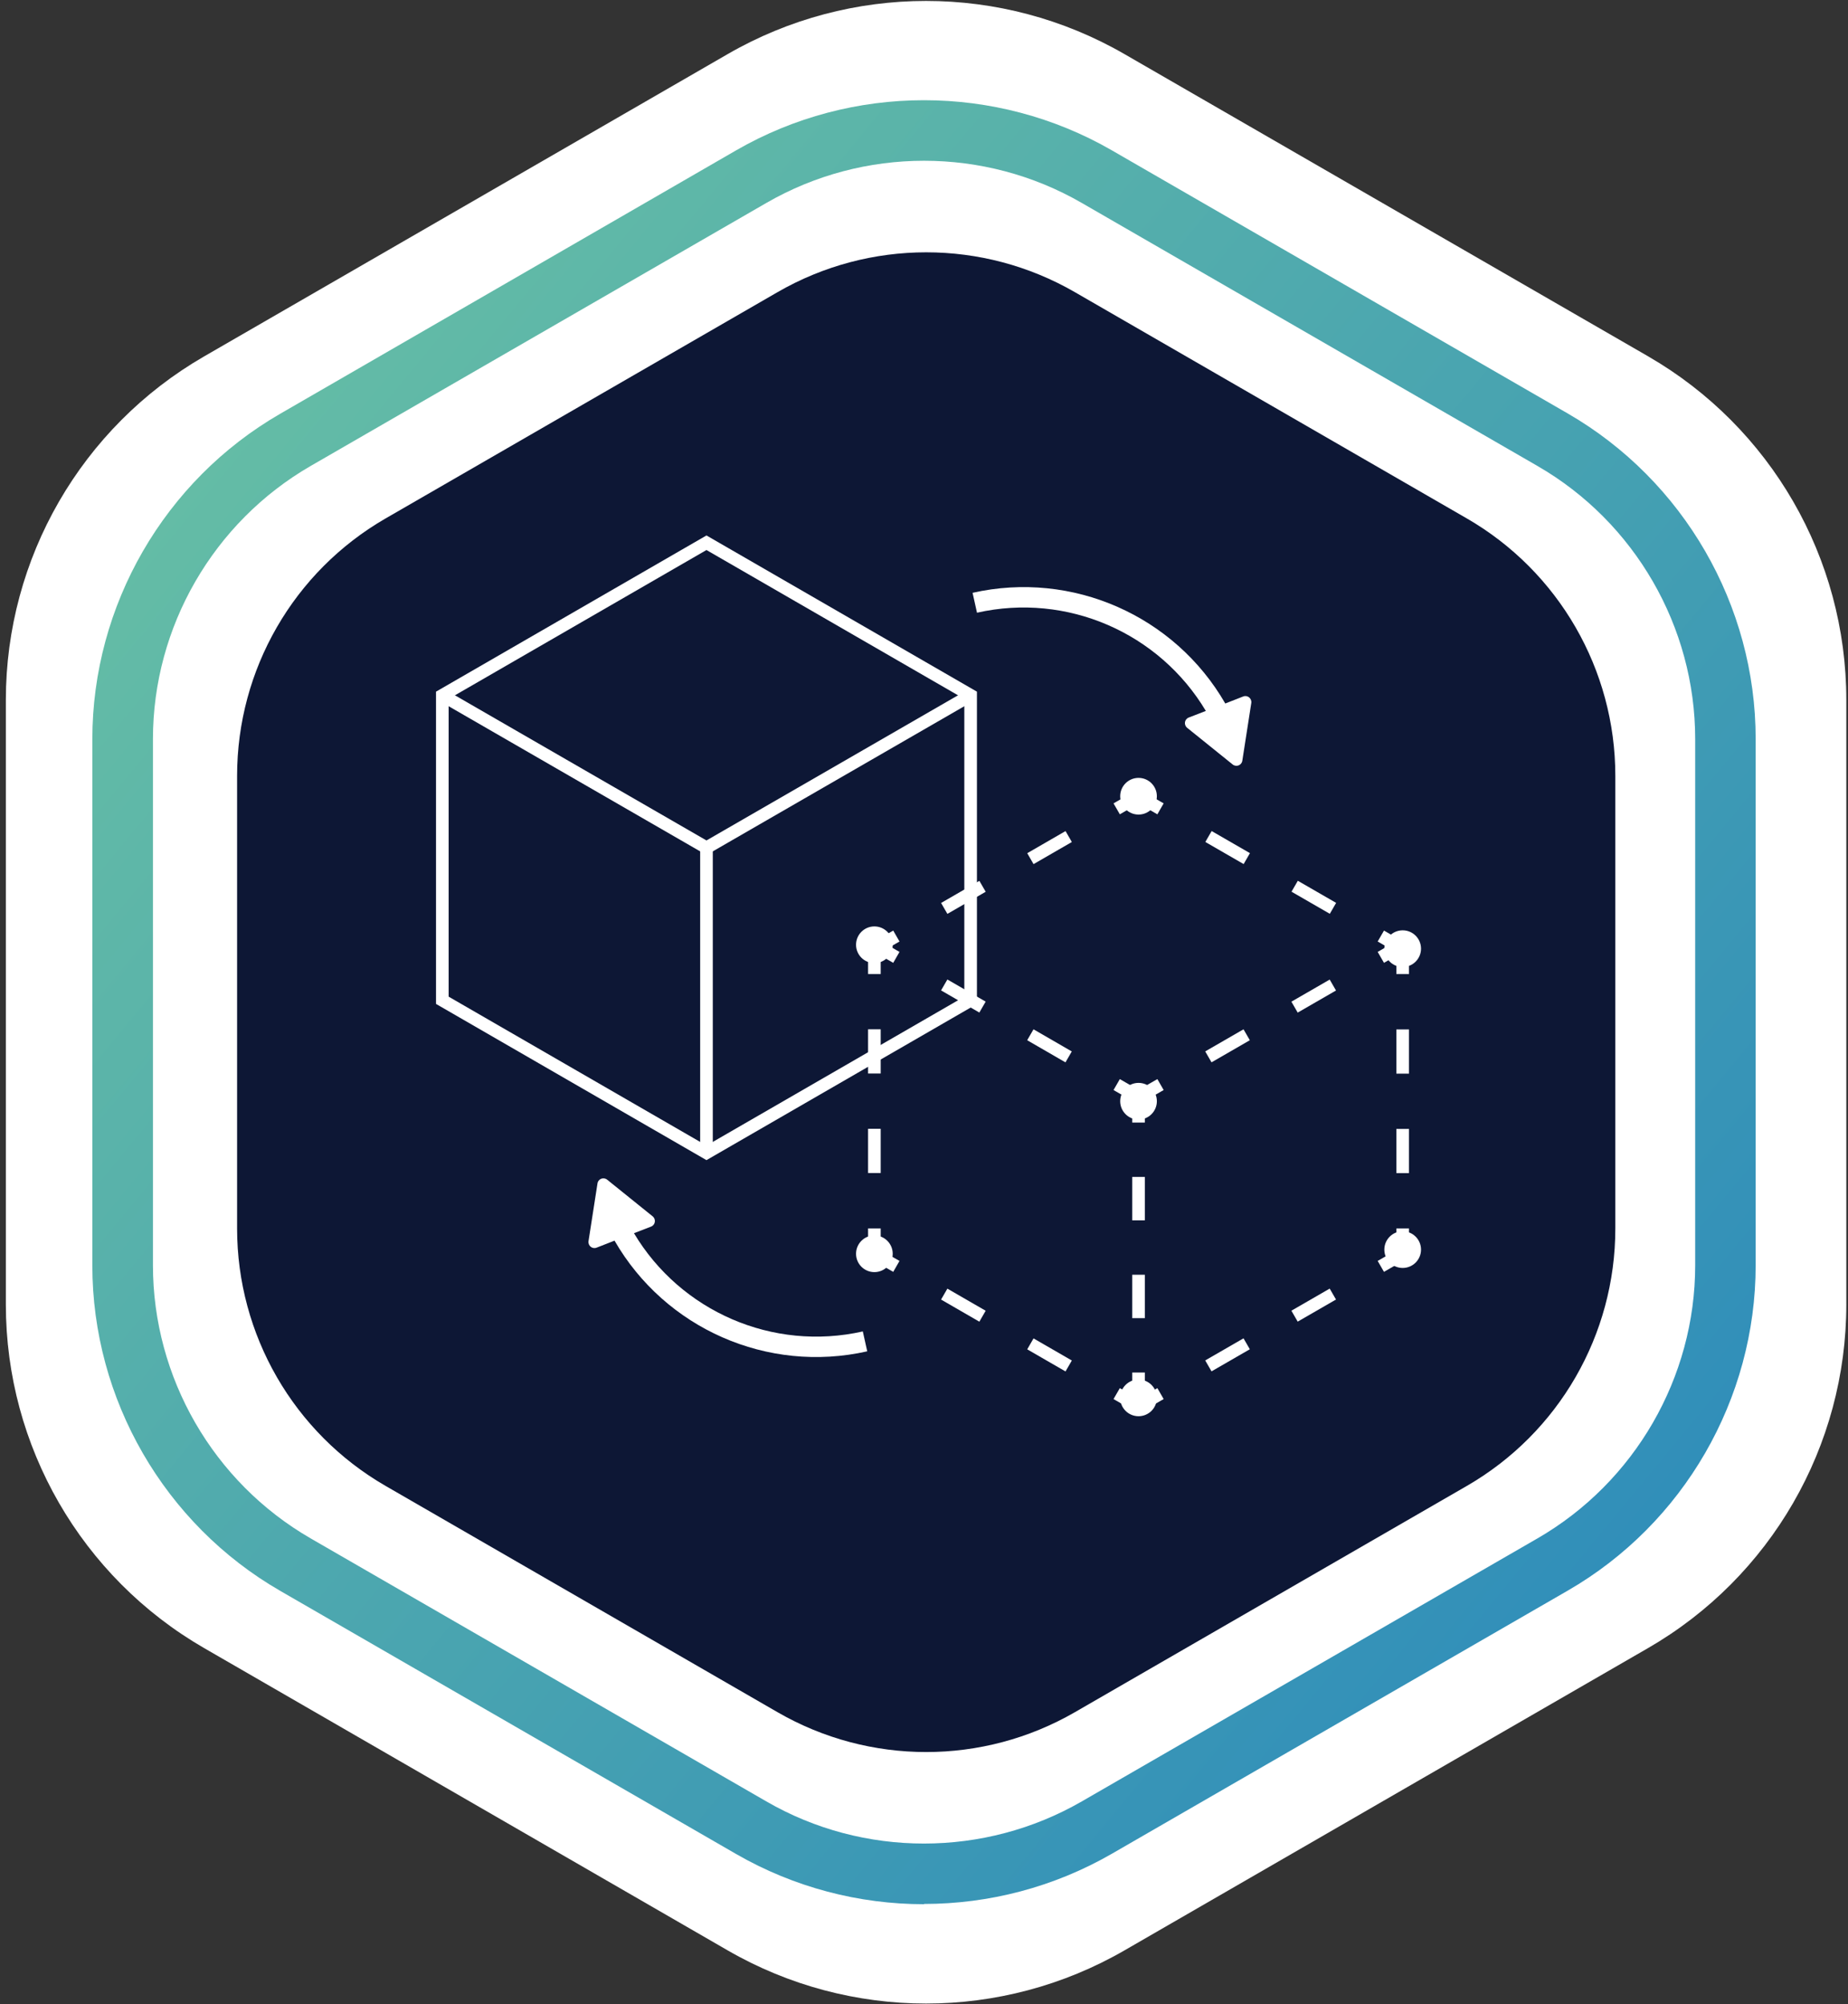 <svg xmlns="http://www.w3.org/2000/svg" xmlns:xlink="http://www.w3.org/1999/xlink" id="Capa_1" viewBox="0 0 142.09 154.11"><rect x="0" y="0" width="142.09" height="154.11" fill="#333333" stroke="none"/><defs><style>      .cls-1, .cls-2, .cls-3, .cls-4, .cls-5 {        fill: none;        stroke: #fff;        stroke-width: .97px;      }      .cls-1, .cls-3 {        stroke-miterlimit: 10;      }      .cls-1, .cls-4 {        stroke-dasharray: 3.4 4.25;      }      .cls-6 {        fill: #0d1735;      }      .cls-2, .cls-4, .cls-5 {        stroke-linejoin: round;      }      .cls-7 {        fill: #fff;      }      .cls-8 {        fill: url(#Degradado_sin_nombre_14);      }      .cls-5 {        stroke-dasharray: 3.34 4.18;      }    </style><linearGradient id="Degradado_sin_nombre_14" data-name="Degradado sin nombre 14" x1="-3.13" y1="15.8" x2="148.93" y2="141.39" gradientUnits="userSpaceOnUse"><stop offset="0" stop-color="#6ec5a2"></stop><stop offset="1" stop-color="#2584be"></stop></linearGradient></defs><path class="cls-7" d="M141.96,100.29v-46.48c0-10.9-5.81-20.97-15.25-26.42L86.46,4.16c-9.44-5.45-21.07-5.45-30.51,0L15.7,27.4C6.26,32.85.45,42.92.45,53.82v46.48c0,10.9,5.81,20.97,15.25,26.42l40.25,23.24c9.44,5.45,21.07,5.45,30.51,0l40.25-23.24c9.44-5.45,15.25-15.52,15.25-26.42Z"></path><g><path class="cls-6" d="M124.2,94.46v-34.81c0-8.16-4.35-15.71-11.42-19.79l-30.14-17.4c-7.07-4.08-15.78-4.08-22.85,0l-30.14,17.4c-7.07,4.08-11.42,11.62-11.42,19.79v34.81c0,8.16,4.35,15.71,11.42,19.79l30.14,17.4c7.07,4.08,15.78,4.08,22.85,0l30.14-17.4c7.07-4.08,11.42-11.62,11.42-19.79Z"></path><path class="cls-8" d="M71.05,146.41c-5,0-9.99-1.29-14.45-3.86l-35.05-20.23c-8.91-5.14-14.45-14.73-14.45-25.02v-40.47c0-10.29,5.54-19.88,14.45-25.02L56.6,11.56c8.91-5.14,19.98-5.14,28.89,0l35.05,20.23c8.91,5.15,14.45,14.74,14.45,25.02v40.47c0,10.29-5.54,19.88-14.45,25.02l-35.05,20.23c-4.46,2.57-9.45,3.86-14.45,3.86ZM71.05,12.36c-4.19,0-8.38,1.08-12.12,3.24l-35.05,20.23c-7.47,4.32-12.12,12.36-12.12,20.99v40.47c0,8.63,4.64,16.67,12.12,20.99l35.05,20.23c7.47,4.32,16.76,4.31,24.24,0l35.05-20.23c7.47-4.32,12.12-12.36,12.12-20.99v-40.47c0-8.63-4.64-16.67-12.12-20.99l-35.05-20.23c-3.74-2.16-7.93-3.24-12.12-3.24Z"></path><polygon class="cls-3" points="74.63 76.91 74.63 53.46 54.32 41.73 34.01 53.46 34.01 76.91 54.32 88.64 74.63 76.91"></polygon><g><polyline class="cls-3" points="106.17 97.37 107.85 96.4 107.85 94.45"></polyline><line class="cls-1" x1="107.85" y1="90.2" x2="107.85" y2="77.02"></line><polyline class="cls-3" points="107.85 74.89 107.85 72.94 106.17 71.97"></polyline><line class="cls-1" x1="102.49" y1="69.84" x2="91.07" y2="63.25"></line><polyline class="cls-3" points="89.23 62.19 87.54 61.22 85.86 62.19"></polyline><line class="cls-1" x1="82.17" y1="64.32" x2="70.76" y2="70.91"></line><polyline class="cls-3" points="68.92 71.97 67.23 72.94 67.23 74.89"></polyline><line class="cls-1" x1="67.23" y1="79.14" x2="67.23" y2="92.32"></line><polyline class="cls-3" points="67.23 94.45 67.23 96.4 68.92 97.37"></polyline><line class="cls-1" x1="72.6" y1="99.5" x2="84.01" y2="106.09"></line><polyline class="cls-3" points="85.86 107.15 87.54 108.12 89.23 107.15"></polyline><line class="cls-1" x1="92.91" y1="105.02" x2="104.33" y2="98.43"></line></g><polyline class="cls-3" points="34.01 53.46 54.32 65.18 74.63 53.46"></polyline><line class="cls-3" x1="54.32" y1="65.19" x2="54.32" y2="88.64"></line><circle class="cls-7" cx="87.54" cy="84.67" r="1.41"></circle><circle class="cls-7" cx="87.54" cy="107.48" r="1.41"></circle><circle class="cls-7" cx="107.85" cy="96.08" r="1.41"></circle><circle class="cls-7" cx="67.23" cy="72.64" r="1.41"></circle><circle class="cls-7" cx="67.23" cy="96.4" r="1.41"></circle><circle class="cls-7" cx="87.54" cy="61.22" r="1.41"></circle><circle class="cls-7" cx="107.85" cy="72.94" r="1.41"></circle><g><line class="cls-2" x1="67.23" y1="72.64" x2="68.92" y2="73.61"></line><line class="cls-4" x1="72.6" y1="75.73" x2="84.01" y2="82.33"></line><polyline class="cls-2" points="85.86 83.39 87.54 84.36 89.23 83.39"></polyline><line class="cls-4" x1="92.91" y1="81.26" x2="104.33" y2="74.67"></line><line class="cls-2" x1="106.17" y1="73.61" x2="107.85" y2="72.64"></line></g><g><line class="cls-2" x1="87.54" y1="84.36" x2="87.54" y2="86.31"></line><line class="cls-5" x1="87.54" y1="90.49" x2="87.54" y2="103.44"></line><line class="cls-2" x1="87.54" y1="105.53" x2="87.54" y2="107.48"></line></g></g><path class="cls-7" d="M92.72,54.66l-1.32.51c-.33.13-.4.56-.12.79l3.5,2.82c.28.22.69.06.74-.29l.69-4.44c.05-.35-.29-.63-.62-.5l-1.38.54c-3.89-6.75-11.76-10.24-19.43-8.51l.34,1.53c6.92-1.56,14.01,1.54,17.6,7.56Z"></path><path class="cls-7" d="M48.74,94.82l1.32-.51c.33-.13.4-.56.12-.79l-3.5-2.82c-.28-.22-.69-.06-.74.29l-.69,4.44c-.05.35.29.63.62.5l1.38-.54c3.89,6.75,11.76,10.24,19.43,8.51l-.34-1.53c-6.92,1.56-14.01-1.54-17.6-7.56Z"></path></svg>